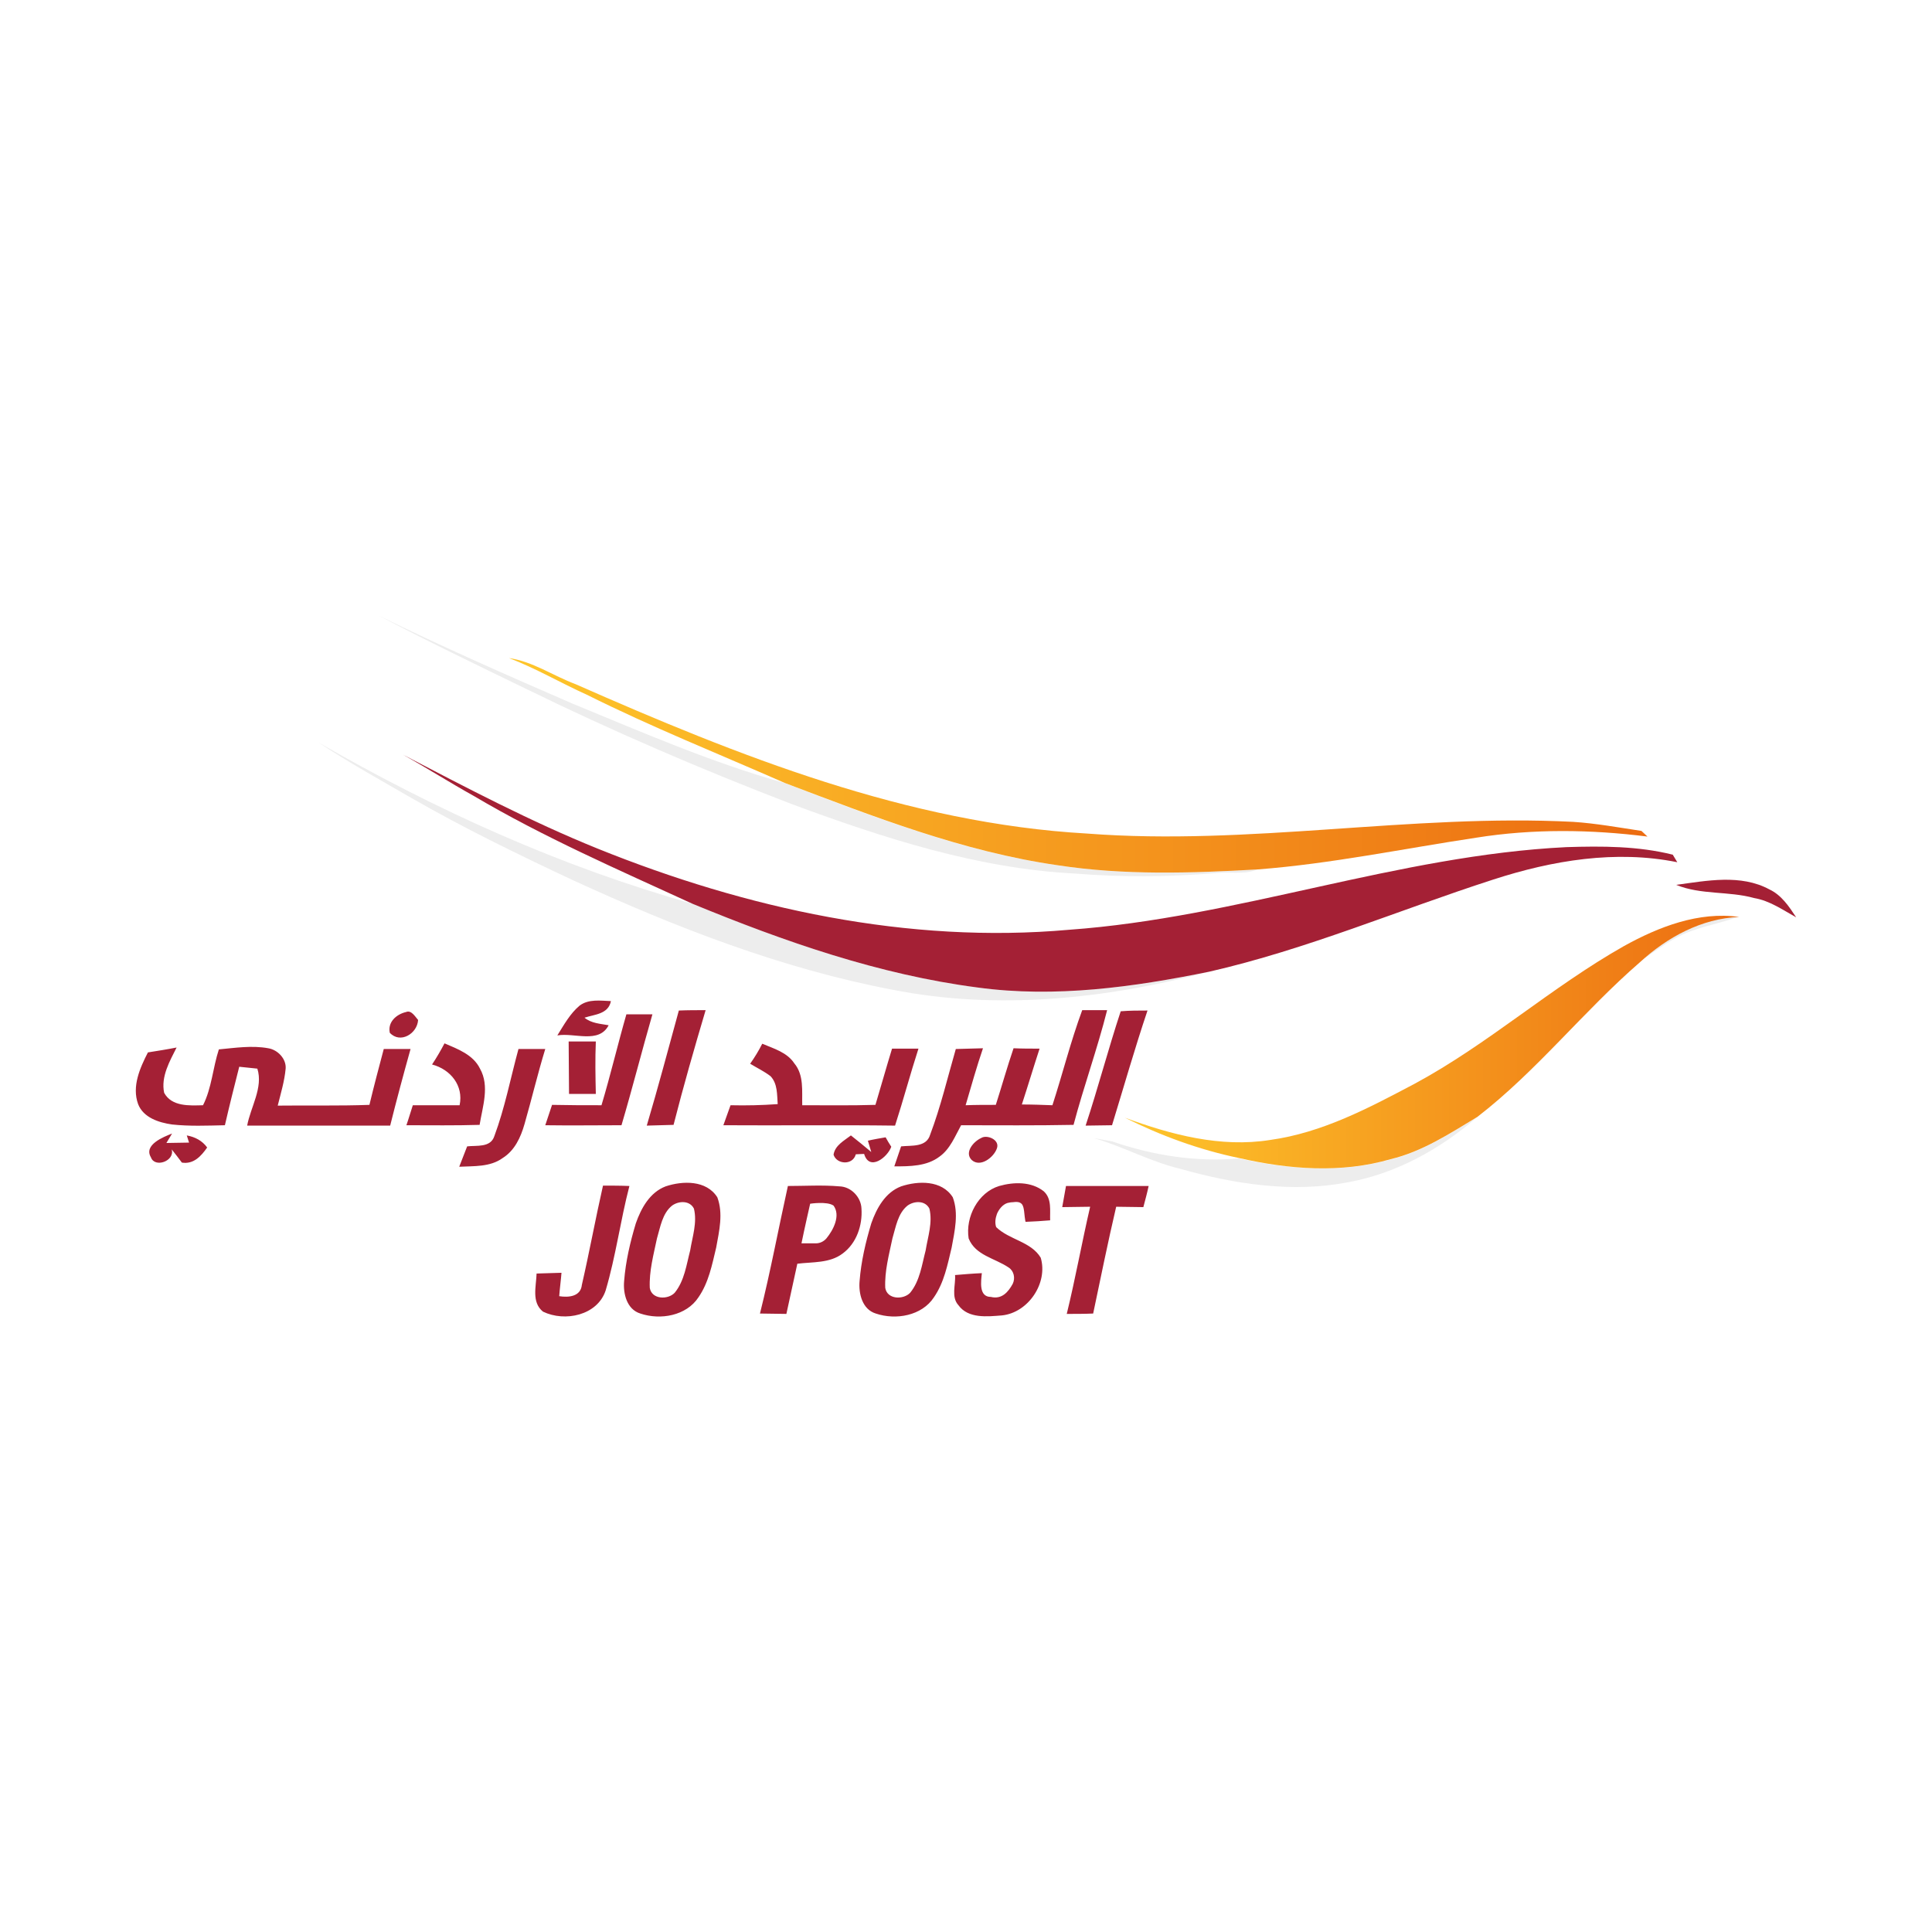 <?xml version="1.0" encoding="utf-8"?>
<!-- Generator: Adobe Illustrator 27.6.1, SVG Export Plug-In . SVG Version: 6.00 Build 0)  -->
<svg version="1.1" id="Layer_1" xmlns="http://www.w3.org/2000/svg" xmlns:xlink="http://www.w3.org/1999/xlink" x="0px" y="0px"
	 viewBox="0 0 512 512" style="enable-background:new 0 0 512 512;" xml:space="preserve">
<style type="text/css">
	.st0{fill:#FFFFFF;}
	.st1{fill:#EDEDED;}
	.st2{fill:url(#SVGID_1_);}
	.st3{fill:url(#SVGID_00000161614433754638545740000000634572258700671382_);}
	.st4{fill:#A42035;}
</style>
<rect class="st0" width="512" height="512"/>
<g>
	<path class="st1" d="M100.3,163.1c16.9,8.3,34.2,15.9,51.5,23.4c18.5,7.6,36.8,15.6,56.1,21c23.5,9,47.3,18.2,72.3,21.8
		c17.6,2.7,35.4,2.1,53.1,1.1c-3.6,1.5-7.6,0.5-11.3,1c-12.3,1-24.8,1.1-37.1,0.1c-25.8-1.3-50.7-9.4-74.8-18.3
		c-24-9.2-47.7-19.4-70.8-30.7C126.3,176.2,113.2,169.9,100.3,163.1z M108.9,211.4c13.9,8,28.3,15,42.8,21.8
		c27.2,12.5,55.4,23.5,84.9,29.1c27.8,5.5,56.7,2.4,83.9-4.8c-20.1,4.1-40.9,7-61.4,4.2c-26.2-3.4-51.3-12.2-75.6-22.2
		c-34.8-9.8-68-24.8-99.2-42.8C92.3,202,100.6,206.6,108.9,211.4z M443.9,248.7c5.2-3,11.3-3.7,16.9-5.8c-10,0.4-19.1,5.4-26.3,12
		C437.6,252.8,440.6,250.5,443.9,248.7z M328.3,307c-11.3,1-22.8-0.8-33.5-4.5c-1.7-0.3-3.3-0.6-5-0.9c7.8,2.2,14.9,6.2,22.8,8.1
		c14.5,4.1,29.8,6.5,44.7,3.6c12.7-2.3,24.4-8.8,34.1-17.2c-7.3,4.4-14.6,9.2-23,11.2C355.3,311,341.4,309.9,328.3,307z"/>
	<g>
		<linearGradient id="SVGID_1_" gradientUnits="userSpaceOnUse" x1="134.903" y1="202.828" x2="436.523" y2="202.828">
			<stop  offset="0" style="stop-color:#FEC62B"/>
			<stop  offset="1" style="stop-color:#EC6C11"/>
		</linearGradient>
		<path class="st2" d="M134.9,174.4c6.3,0.9,11.7,4.7,17.6,6.9c43.1,19,88,36.9,135.6,39.6c43,3.3,85.8-5.3,128.8-3.1
			c6.1,0.4,12.1,1.5,18.1,2.4c0.4,0.4,1.2,1.1,1.6,1.5c-15-1.9-30.4-2.1-45.4,0.3c-19.3,2.9-38.4,6.9-57.8,8.4
			c-17.7,1-35.5,1.6-53.1-1.1c-25.1-3.6-48.8-12.9-72.3-21.8c-17.5-7.7-35.3-14.8-52.5-23.4C148.6,181,142,177.1,134.9,174.4z"/>
		
			<linearGradient id="SVGID_00000183219369189626924980000015654974271099396260_" gradientUnits="userSpaceOnUse" x1="298.034" y1="276.163" x2="460.875" y2="276.163">
			<stop  offset="0" style="stop-color:#FEC62B"/>
			<stop  offset="1" style="stop-color:#EC6C11"/>
		</linearGradient>
		<path style="fill:url(#SVGID_00000183219369189626924980000015654974271099396260_);" d="M430.4,250.7c9.2-5.1,19.8-9.2,30.5-7.7
			c-10,0.4-19.1,5.4-26.3,12c-15,13-27.4,28.9-43.1,41c-7.3,4.4-14.6,9.2-23,11.2c-13.1,3.8-27,2.7-40.1-0.3
			c-10.6-2.2-20.7-5.9-30.3-10.7c12.2,4.5,25.4,8,38.5,5.9c13.8-1.9,26.2-8.5,38.3-14.9C394.4,276.7,411.1,261.6,430.4,250.7z"/>
	</g>
	<g>
		<path class="st4" d="M106.8,200c16.9,8.8,33.8,17.7,51.6,24.9c39.4,15.9,82.3,25.3,124.9,21.5c44.6-3.2,87.1-19.7,131.8-21.9
			c9.4-0.3,19-0.3,28.2,2c0.3,0.5,0.9,1.5,1.2,2c-16.3-3.3-33.1-0.5-48.8,4.6c-25.1,8.1-49.4,18.5-75.2,24.4
			c-20.1,4.1-40.9,7-61.4,4.2c-26.2-3.4-51.3-12.2-75.6-22.2c-19.6-9-39.4-17.6-58-28.6C119.2,207.4,113.1,203.5,106.8,200z"/>
		<path class="st4" d="M444.2,234.5c8.1-1.1,17.1-2.9,24.7,1.2c3.2,1.5,5.2,4.5,7.1,7.4c-3.6-2-7-4.4-11.1-5.1
			C458.1,236.1,450.8,237.2,444.2,234.5z"/>
		<path class="st4" d="M153.6,266.5c2.4-1.8,5.5-1.3,8.3-1.2c-0.7,3.5-4.3,3.5-7,4.4c1.8,1.5,4.2,1.6,6.4,2c-2.6,5-9.1,1.9-13.6,2.7
			C149.5,271.5,151.1,268.6,153.6,266.5z M103.3,273.7c2.8,3,7.3,0.2,7.5-3.4c-0.8-0.9-1.8-2.7-3.2-2.1
			C105,268.8,102.7,270.9,103.3,273.7z M171.4,298.3c2.4-0.1,4.7-0.1,7.1-0.2c2.6-10.2,5.5-20.3,8.5-30.4c-2.4,0-4.7,0-7.1,0.1
			C177.1,278,174.4,288.2,171.4,298.3z M278.9,292.9c-2.7-0.1-5.4-0.2-8.1-0.2c1.6-4.9,3.1-9.9,4.7-14.8c-2.3,0-4.6,0-6.9-0.1
			c-1.7,5-3.1,10-4.7,15c-2.7,0-5.4,0-8,0.1c1.5-5.1,2.9-10.1,4.6-15.1c-2.4,0.1-4.8,0.1-7.2,0.2c-2.2,7.6-4,15.3-6.8,22.7
			c-1,3.4-4.9,2.8-7.7,3.1c-0.6,1.8-1.2,3.5-1.8,5.3c4.1,0,8.6,0,12-2.6c2.8-2,4.1-5.4,5.7-8.3c9.9,0,19.8,0.1,29.8-0.1
			c2.7-10.2,6.3-20.1,8.9-30.4c-2.2,0-4.4,0-6.6,0C283.7,276.1,281.6,284.6,278.9,292.9z M287.7,298.3c2.3,0,4.6-0.1,7-0.1
			c3.1-10.1,6-20.3,9.4-30.4c-2.4,0-4.7,0-7.1,0.2C293.7,278,291,288.3,287.7,298.3z M159.4,292.9c-4.4,0-8.7,0-13.1-0.1
			c-0.6,1.8-1.2,3.6-1.8,5.4c6.8,0.1,13.5,0,20.2,0c2.9-9.8,5.4-19.7,8.2-29.4c-2.3,0-4.6,0-6.9,0
			C163.7,276.8,161.8,284.9,159.4,292.9z M114.5,282.1c4.9,1.3,8.4,5.6,7.3,10.8c-4.1,0-8.2,0-12.4,0c-0.6,1.8-1.1,3.6-1.7,5.3
			c6.5,0,12.9,0.1,19.4-0.1c0.8-4.9,2.7-10.3,0.1-14.9c-1.8-3.7-5.9-5.2-9.4-6.7C116.8,278.4,115.7,280.3,114.5,282.1z M150.8,289.9
			c2.4,0,4.7,0,7.1,0c-0.1-4.6-0.2-9.2,0-13.9c-2.4,0-4.8,0-7.2,0C150.7,280.7,150.8,285.3,150.8,289.9z M198.8,281.9
			c1.8,1.1,3.7,2,5.4,3.3c1.9,2,1.7,4.9,1.9,7.4c-4.2,0.3-8.3,0.4-12.5,0.3c-0.5,1.3-1.4,4-1.9,5.3c15.2,0.1,30.4-0.1,45.5,0.1
			c2.2-6.8,4-13.6,6.2-20.4c-2.3,0-4.6,0-7,0c-1.5,4.9-2.9,9.9-4.4,14.9c-6.4,0.2-12.9,0.1-19.4,0.1c-0.1-3.7,0.5-8-2.1-11.1
			c-1.9-2.9-5.4-3.9-8.5-5.2C201.1,278.4,200,280.2,198.8,281.9z M36.6,292.6c1.4,3.6,5.5,4.9,9,5.4c4.6,0.5,9.3,0.3,14,0.2
			c1.2-5.2,2.5-10.4,3.8-15.5c1.2,0.1,3.6,0.4,4.8,0.5c1.6,5-1.8,10.2-2.7,15.1c12.6,0,25.3,0,37.9,0c1.7-6.8,3.5-13.5,5.4-20.3
			c-2.4,0-4.7,0-7.1,0c-1.3,4.9-2.6,9.8-3.8,14.8c-8.1,0.3-16.2,0.1-24.3,0.2c0.8-3.2,1.8-6.5,2.1-9.8c0.2-2.6-2.1-5-4.6-5.4
			c-4.3-0.8-8.8-0.1-13.1,0.3c-1.6,4.9-1.9,10.3-4.2,14.8c-3.6,0.1-8.3,0.4-10.3-3.3c-0.9-4.3,1.5-8.4,3.3-12
			c-2.5,0.5-5.1,0.9-7.6,1.3C37.1,283,34.9,287.9,36.6,292.6z M131,301.1c-1,3.1-4.7,2.4-7.2,2.7c-0.7,1.8-1.4,3.6-2.1,5.4
			c3.9-0.2,8.2,0.1,11.5-2.3c3.2-2,4.8-5.5,5.8-9c1.9-6.6,3.5-13.4,5.5-19.9c-2.4,0-4.7,0-7.1,0C135.3,285.7,133.8,293.6,131,301.1z
			 M45.5,304.6c0.9,1.1,1.8,2.3,2.7,3.5c3.1,0.5,5.1-1.7,6.7-4c-1.3-1.8-3.2-2.8-5.4-3.2l0.6,1.9c-2,0-4,0.1-6,0.1l1.5-2.5
			c-2.3,0.9-7.6,3-5.6,6.3C41,309.6,46.4,307.7,45.5,304.6z M226.8,305.9c0.5,0,1.6-0.1,2.2-0.1c1.4,4.7,6.2,0.9,7.2-1.9
			c-0.4-0.6-1.2-1.9-1.5-2.5c-1.2,0.2-3.5,0.6-4.7,0.9l0.9,3c-1.8-1.5-3.6-3-5.4-4.4c-1.8,1.4-4.2,2.6-4.6,5.1
			C221.7,308.6,226,308.9,226.8,305.9z M257.5,307.4c2.3,2.1,5.9-0.7,6.7-3.1c0.8-2.3-2.7-3.7-4.2-2.7
			C258,302.5,255.5,305.4,257.5,307.4z"/>
		<path class="st4" d="M159.8,314.2c2.3,0,4.6,0,7,0.1c-2.4,9.2-3.6,18.6-6.3,27.7c-2.2,6.6-10.8,8.4-16.6,5.6
			c-3.1-2.5-1.8-6.7-1.7-10.1c2.2-0.1,4.4-0.1,6.6-0.2c-0.1,1.5-0.5,4.6-0.6,6.2c2.5,0.4,5.7,0.1,6-3
			C156.2,331.8,157.8,323,159.8,314.2z M201.4,348.1c2.3,0,4.7,0.1,7,0.1c1-4.4,1.9-8.9,2.9-13.3c4-0.5,8.6-0.1,12-2.7
			c3.7-2.7,5.3-7.5,5-11.9c-0.1-3-2.7-5.8-5.8-5.9c-4.6-0.4-9.2-0.1-13.7-0.1C206.3,325.6,204.2,336.9,201.4,348.1z M220.9,319.5
			c1.9,2.6,0,6.4-1.9,8.7c-0.7,0.8-1.7,1.3-2.8,1.3h-3.8c0.7-3.5,2.3-10.5,2.3-10.5S219.2,318.3,220.9,319.5z M230.9,324.2
			c-1.5,5-2.7,10.1-3.1,15.3c-0.3,3.3,0.7,7.5,4.3,8.6c5.3,1.8,12.2,0.6,15.4-4.3c2.7-3.9,3.6-8.6,4.7-13.2c0.8-4.4,1.9-9,0.3-13.3
			c-2.9-4.6-9.2-4.4-13.7-2.9C234.6,316,232.3,320.2,230.9,324.2z M246.3,320.3c0.9,3.7-0.4,7.4-1,11.1c-1,3.8-1.5,8-4.1,11.2
			c-1.8,1.9-6.1,1.8-6.6-1.3c-0.2-4.4,1-8.8,1.9-13.1c0.9-3,1.4-6.6,4-8.7C242.3,318.2,245.2,318.1,246.3,320.3z M168.5,324.2
			c-1.5,5-2.7,10.1-3.1,15.3c-0.3,3.3,0.7,7.5,4.3,8.6c5.3,1.8,12.2,0.6,15.4-4.3c2.7-3.9,3.6-8.6,4.7-13.2c0.8-4.4,1.9-9,0.3-13.3
			c-2.9-4.6-9.2-4.4-13.7-2.9C172.2,316,169.9,320.2,168.5,324.2z M183.9,320.3c0.9,3.7-0.4,7.4-1,11.1c-1,3.8-1.5,8-4.1,11.2
			c-1.8,1.9-6.1,1.8-6.6-1.3c-0.2-4.4,1-8.8,1.9-13.1c0.9-3,1.4-6.6,4-8.7C179.9,318.2,182.8,318.1,183.9,320.3z M256.7,328.2
			c1.8,4.5,6.9,5.2,10.6,7.7c1.4,0.9,1.8,2.8,1.1,4.3c-1.2,2.2-2.9,4.2-5.8,3.5c-3.3,0-2.6-4.2-2.4-6.3c-2.4,0.1-4.7,0.3-7.1,0.5
			c0.2,2.6-1.1,5.8,0.9,8c2.6,3.6,7.7,3,11.5,2.7c7-0.7,12.3-8.6,10.3-15.3c-2.6-4.3-8.3-4.7-11.8-8.1c-0.4-1.1-0.2-2.4,0.2-3.5
			c0.5-1.2,1.5-2.5,2.8-2.9c0.5-0.1,0.9-0.2,1.4-0.2c0.8-0.1,1.8-0.2,2.4,0.5c0.4,0.5,0.5,1.2,0.6,1.9c0,0.2,0.3,2.8,0.4,2.8
			c2.2-0.1,4.3-0.2,6.5-0.4c-0.1-2.6,0.5-5.7-1.7-7.7c-3.3-2.6-7.9-2.5-11.8-1.4C259.2,316,255.8,322.5,256.7,328.2z M281.5,319.9
			c2.5,0,4.9-0.1,7.4-0.1c-2.2,9.5-3.9,19-6.2,28.4c2.3,0,4.7,0,7-0.1c2-9.5,3.9-18.9,6.1-28.3c2.4,0,4.8,0.1,7.2,0.1
			c0.5-1.9,1-3.7,1.4-5.6c-7.3,0-14.6,0-21.9,0C282.2,316.2,281.8,318,281.5,319.9z"/>
	</g>
</g>
</svg>

